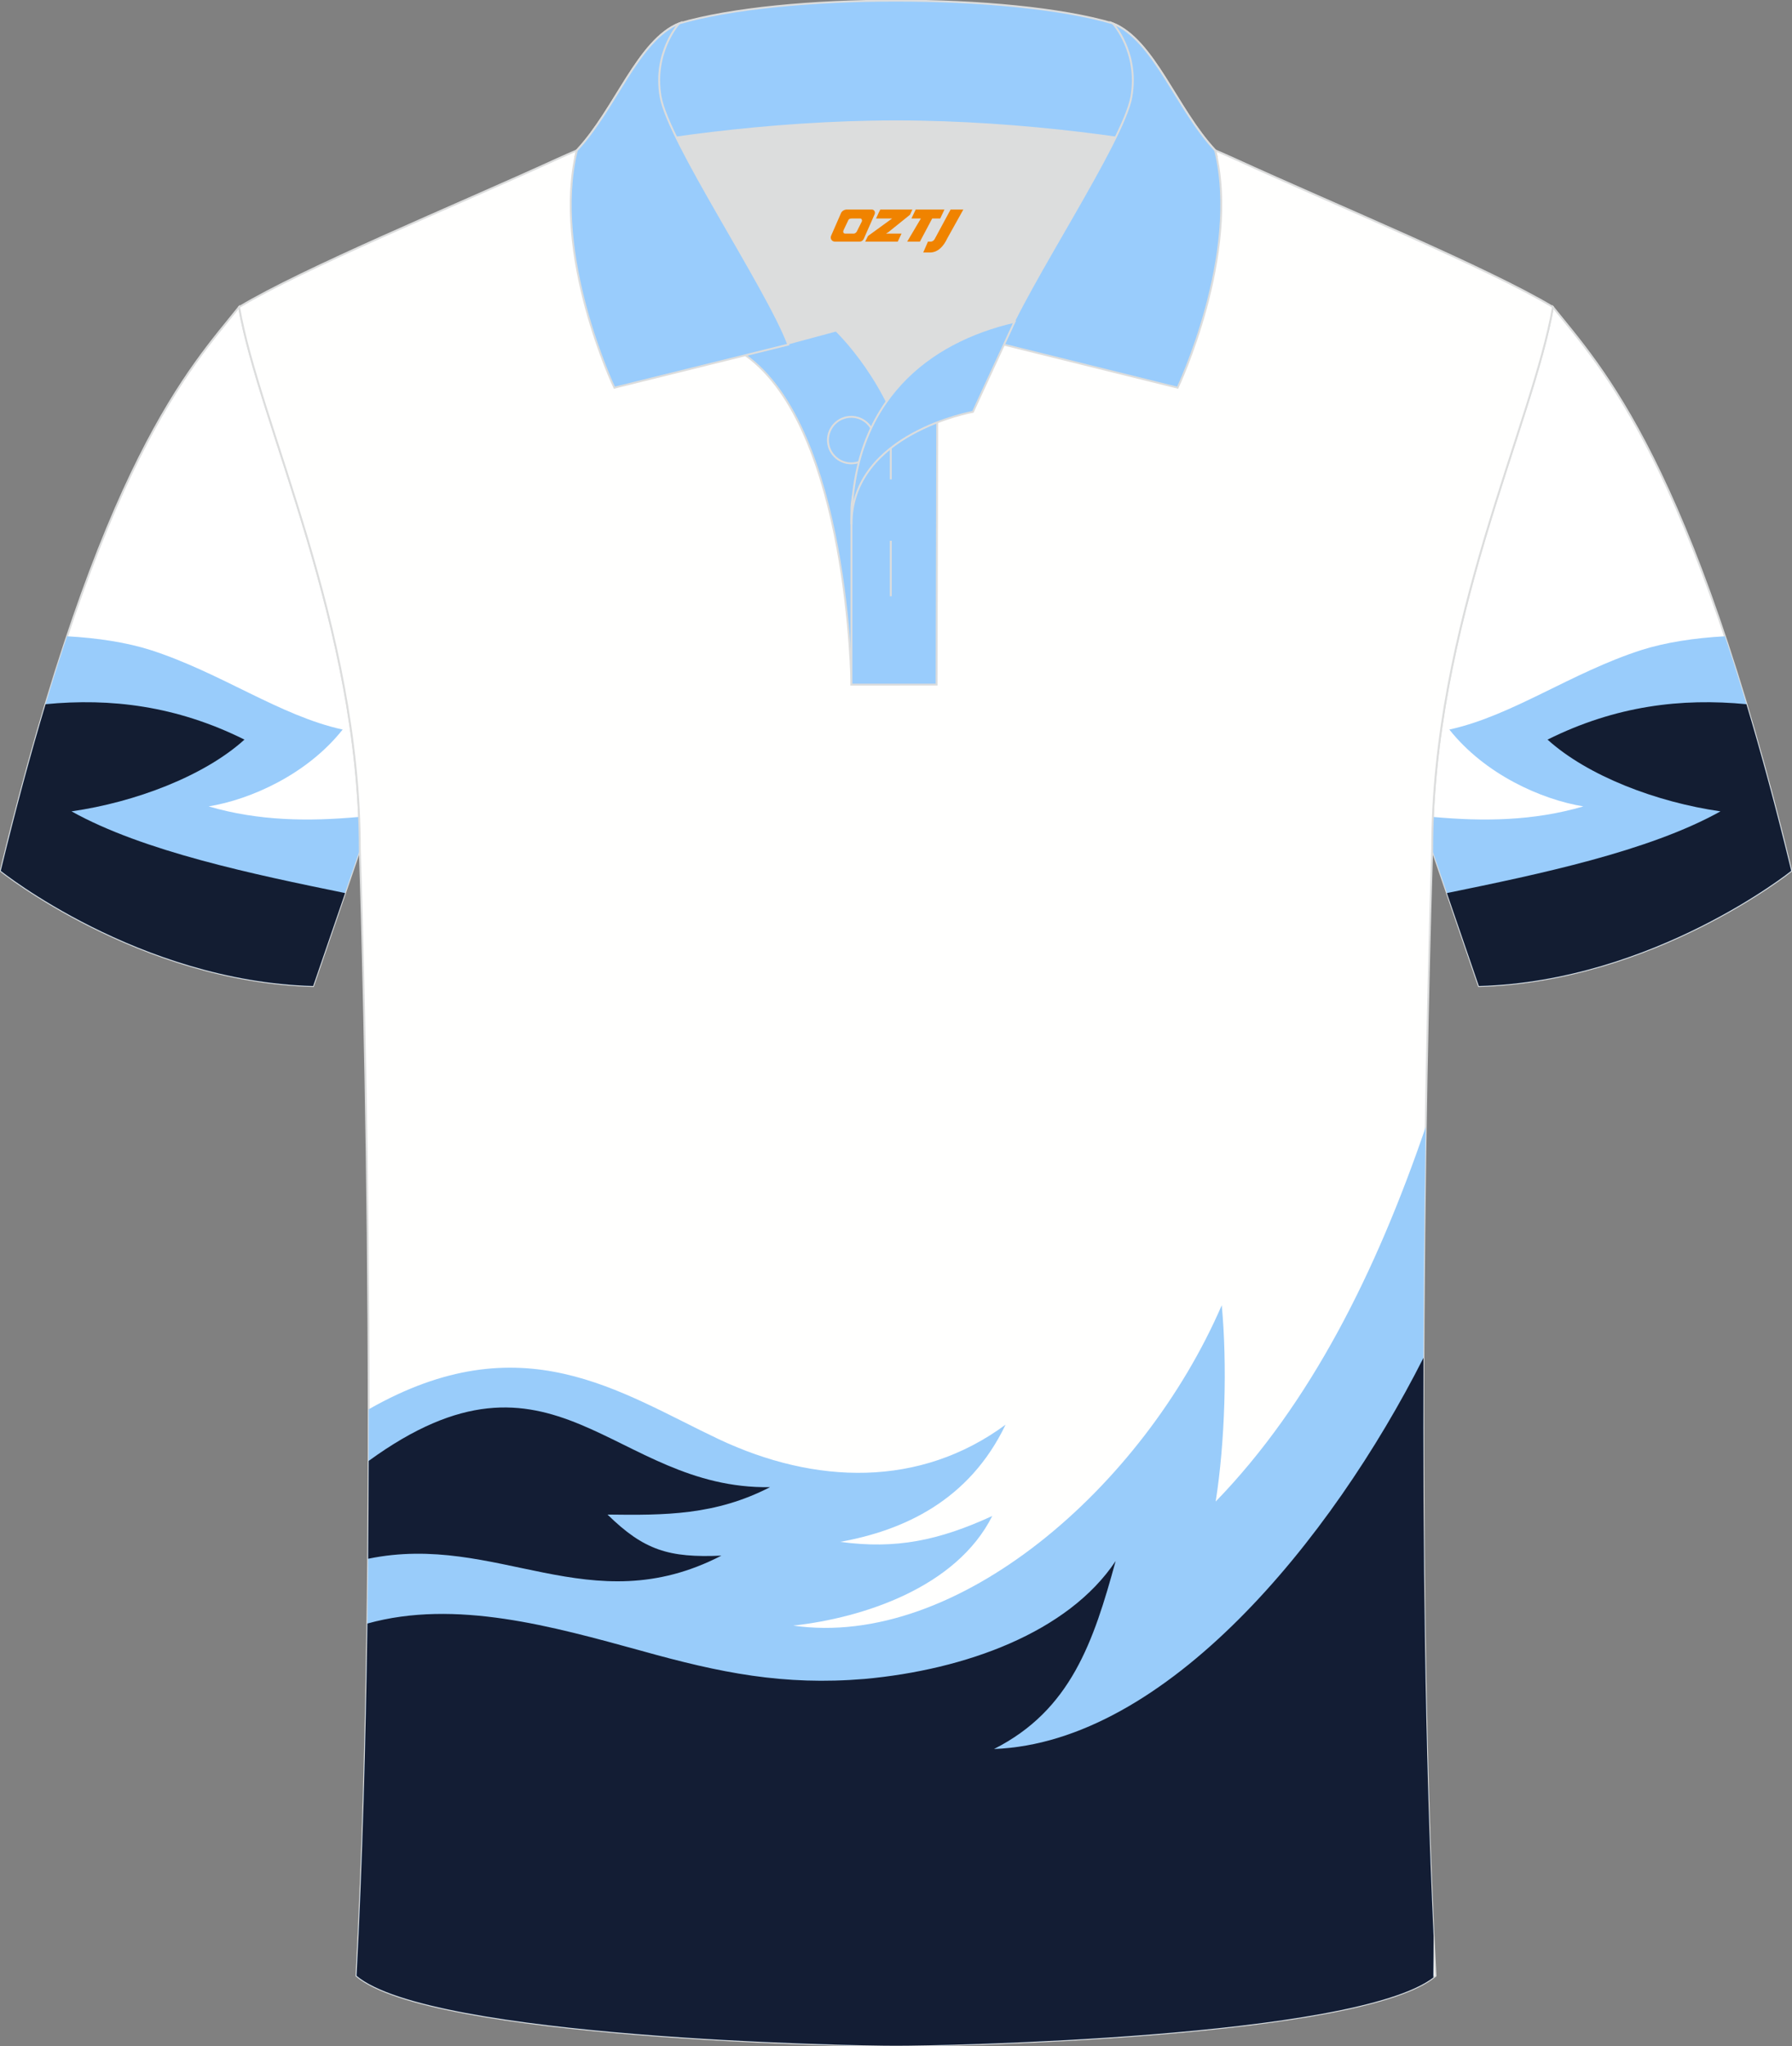 <?xml version="1.0" encoding="utf-8"?>
<!-- Generator: Adobe Illustrator 18.0.0, SVG Export Plug-In . SVG Version: 6.00 Build 0)  -->
<!DOCTYPE svg PUBLIC "-//W3C//DTD SVG 1.1//EN" "http://www.w3.org/Graphics/SVG/1.1/DTD/svg11.dtd">
<svg xmlns:x="http://ns.adobe.com/Extensibility/1.0/" xmlns:i="http://ns.adobe.com/AdobeIllustrator/10.0/" xmlns:graph="http://ns.adobe.com/Graphs/1.0/" xmlns="http://www.w3.org/2000/svg" xmlns:xlink="http://www.w3.org/1999/xlink" xmlns:a="http://ns.adobe.com/AdobeSVGViewerExtensions/3.0/" version="1.1" id="图层_1" x="0px" y="0px" width="379.8px" height="433.5px" viewBox="0 0 379.8 433.5" enable-background="new 0 0 379.8 433.5" xml:space="preserve">
<rect x="0" y="0" width="379.8" height="433.5" fill="#808080" stroke="none"/>
<g>
	
		<path fill-rule="evenodd" clip-rule="evenodd" fill="#FFFFFF" stroke="#DCDDDD" stroke-width="0.4" stroke-miterlimit="22.926" d="   M50.67,65.04C40.43,77.84,21.31,97.46,0.15,184.48c0,0,29.19,23.38,66.21,24.4c0,0,7.16-20.82,9.9-28.84v0   C76.26,132.26,54.95,89.8,50.67,65.04z"/>
	<g>
		<path fill-rule="evenodd" clip-rule="evenodd" fill="#99CCFB" d="M14.21,134.79c6.52,0.36,12.6,1.3,17.66,2.9    c14.95,4.8,27.4,13.94,40.75,16.86c-7.54,9.51-19.48,14.81-28.4,16.28c10.62,3.1,21.18,3.21,31.88,2.23    c0.1,2.32,0.15,4.65,0.15,6.99v0c-2.73,8.02-9.9,28.84-9.9,28.84c-37.03-1.02-66.21-24.4-66.21-24.4    C4.97,164.65,9.68,148.33,14.21,134.79z"/>
		<path fill-rule="evenodd" clip-rule="evenodd" fill="#131D32" d="M9.66,149.18c13.74-1.33,27.71,0.31,42.15,7.5    c-8.52,7.71-23.12,13.26-36.65,15.2c15.19,8.48,38.59,13.34,57.98,17.31c-3.09,9.01-6.77,19.69-6.77,19.69    c-37.03-1.02-66.21-24.4-66.21-24.4C3.38,171.22,6.55,159.53,9.66,149.18z"/>
	</g>
	
		<path fill-rule="evenodd" clip-rule="evenodd" fill="#FFFFFF" stroke="#DCDDDD" stroke-width="0.4" stroke-miterlimit="22.926" d="   M329.13,65.04c10.24,12.8,29.36,32.42,50.52,119.44c0,0-29.19,23.38-66.21,24.4c0,0-7.16-20.82-9.9-28.84v0   C303.54,132.26,324.85,89.8,329.13,65.04z"/>
	<g>
		<path fill-rule="evenodd" clip-rule="evenodd" fill="#99CCFB" d="M365.59,134.79c-6.52,0.36-12.6,1.3-17.66,2.9    c-14.95,4.8-27.4,13.94-40.75,16.86c7.55,9.51,19.48,14.81,28.4,16.28c-10.62,3.1-21.17,3.21-31.88,2.23    c-0.1,2.32-0.15,4.65-0.15,6.99v0c2.73,8.02,9.9,28.84,9.9,28.84c37.03-1.02,66.21-24.4,66.21-24.4    C374.83,164.65,370.12,148.33,365.59,134.79z"/>
		<path fill-rule="evenodd" clip-rule="evenodd" fill="#131D32" d="M370.14,149.18c-13.74-1.33-27.71,0.31-42.15,7.5    c8.52,7.71,23.12,13.26,36.65,15.2c-15.19,8.48-38.59,13.34-57.98,17.31c3.09,9.01,6.77,19.69,6.77,19.69    c37.03-1.02,66.21-24.4,66.21-24.4C376.42,171.22,373.25,159.53,370.14,149.18z"/>
	</g>
	
		<path fill-rule="evenodd" clip-rule="evenodd" fill="#FFFFFE" stroke="#DCDDDD" stroke-width="0.4" stroke-miterlimit="22.926" d="   M303.54,180.05c0,0-4.68,137.15,0.7,238.51c-15.6,13.15-104.62,14.85-114.34,14.82c-9.72,0.03-98.74-1.67-114.34-14.82   c5.38-101.36,0.7-238.51,0.7-238.51c0-47.79-21.31-90.25-25.59-115c13.68-8.25,45.44-21.32,67.38-31.34   c5.84-2.66,10.73-4.57,15.09-5.94l113.56-0.02c4.33,1.37,9.2,3.29,15.06,5.95c21.95,10.02,53.7,23.09,67.38,31.34   C324.85,89.8,303.54,132.26,303.54,180.05z"/>
	<g>
		<path fill-rule="evenodd" clip-rule="evenodd" fill="#99CCFA" d="M78.14,298.55c32.49-18.53,53.13-3.63,74.17,6.32    c20.5,9.67,42.65,10.32,60.81-3.06c-7.73,16.13-21.68,22.41-35.04,24.82c11.84,1.62,20.98-0.32,32.22-5.48    c-7.61,15.16-27.42,21.6-42.18,23.22c34.68,5,74.17-29.35,90.82-67.87c1.18,12.57,0.7,29.01-1.29,41.59    c20.13-20.74,34.04-48.69,44.52-79.36c-0.75,46.89-1.04,114.03,1.66,171.52l-0.05,8.66c-13.98,10.68-76.98,13.62-103.22,14.29    H180.9h-1.66c-26.53-0.68-90.66-3.67-103.68-14.64C77.57,380.55,78.18,337.51,78.14,298.55z"/>
		<path fill-rule="evenodd" clip-rule="evenodd" fill="#131D34" d="M78.14,309.48c39.33-28.62,51.74,6.12,85.07,5.56    c-11.61,5.97-22.27,5.97-34.45,5.81c7.73,7.57,13,9.19,24.14,8.7c-27.87,14.39-47.56-4.99-74.87,0.66    C78.08,323.22,78.12,316.3,78.14,309.48z"/>
		<path fill-rule="evenodd" clip-rule="evenodd" fill="#131D34" d="M77.87,343.93c18.71-5.2,39.24,0.62,58.04,5.77    c16.75,4.68,30.11,7.41,47.34,5.97c21.33-1.94,43.12-9.84,53.2-24.98c-4.68,17.09-9.5,31.6-25.78,39.82    c36.48-1.37,71.48-44.26,91.03-82.88c-0.15,38.91,0.29,82.96,2.14,122.48l-0.05,8.81c-16.8,12.82-104.24,14.48-113.88,14.45    c-9.72,0.03-98.74-1.67-114.34-14.82C76.81,394.9,77.52,369.29,77.87,343.93z"/>
	</g>
	<g>
		<path fill-rule="evenodd" clip-rule="evenodd" fill="#DCDDDD" d="M187.92,85.04c6.44-9.11,16.35-14.37,26.94-16.84    c5.24-10.64,16.08-27.82,21.62-39.15c-26.77-6.51-66.39-6.51-93.16,0c6.42,13.14,20,34.17,23.66,43.71l10.22-2.75    C177.2,70.02,183.2,75.69,187.92,85.04z"/>
		
			<path fill-rule="evenodd" clip-rule="evenodd" fill="#99CCFC" stroke="#DCDDDD" stroke-width="0.4" stroke-miterlimit="22.926" d="    M157.94,75.21l19.26-5.19c0,0,11.75,11.1,15.3,27.84c3.55,16.74-1.86,47.18-1.86,47.18h-10.18    C180.46,145.03,179.93,90.78,157.94,75.21z"/>
		
			<path fill-rule="evenodd" clip-rule="evenodd" fill="#99CCFC" stroke="#DCDDDD" stroke-width="0.4" stroke-miterlimit="22.926" d="    M180.46,107.49v37.54h18.04l0.14-60.77C189.8,87.17,180.96,98.7,180.46,107.49z"/>
		
			<path fill-rule="evenodd" clip-rule="evenodd" fill="#99CCFC" stroke="#DCDDDD" stroke-width="0.4" stroke-miterlimit="22.926" d="    M121.99,33.04c13.38-3.26,40.91-7.33,67.92-7.33c27,0,54.53,4.07,67.92,7.33l-0.28-1.2c-8.23-8.78-12.93-23.33-21.69-26.89    c-10.94-3.22-28.44-4.82-45.95-4.82c-17.5,0-35.01,1.61-45.95,4.82c-8.77,3.57-13.47,18.11-21.69,26.89L121.99,33.04z"/>
		
			<path fill-rule="evenodd" clip-rule="evenodd" fill="#99CCFC" stroke="#DCDDDD" stroke-width="0.4" stroke-miterlimit="22.926" d="    M143.95,4.95c0,0-5.58,6.05-3.94,15.54c1.63,9.49,22.57,40.53,27.06,52.51l-36.86,9.13c0,0-13.39-28.22-7.95-50.28    C130.49,23.06,135.19,8.52,143.95,4.95z"/>
		
			<path fill-rule="evenodd" clip-rule="evenodd" fill="#99CCFC" stroke="#DCDDDD" stroke-width="0.4" stroke-miterlimit="22.926" d="    M235.85,4.95c0,0,5.58,6.05,3.94,15.54c-1.63,9.49-22.57,40.53-27.06,52.51l36.86,9.13c0,0,13.39-28.22,7.95-50.28    C249.32,23.06,244.62,8.52,235.85,4.95z"/>
		<path fill-rule="evenodd" clip-rule="evenodd" fill="none" stroke="#DCDDDD" stroke-width="0.4" stroke-miterlimit="22.926" d="    M180.41,98.16c2.72,0,4.93-2.21,4.93-4.93c0-2.72-2.21-4.93-4.93-4.93c-2.72,0-4.93,2.21-4.93,4.93    C175.48,95.95,177.7,98.16,180.41,98.16z"/>
		
			<line fill-rule="evenodd" clip-rule="evenodd" fill="none" stroke="#DCDDDD" stroke-width="0.4" stroke-miterlimit="22.926" x1="188.8" y1="114.56" x2="188.8" y2="126.31"/>
		
			<line fill-rule="evenodd" clip-rule="evenodd" fill="none" stroke="#DCDDDD" stroke-width="0.4" stroke-miterlimit="22.926" x1="188.8" y1="89.8" x2="188.8" y2="101.55"/>
		
			<path fill-rule="evenodd" clip-rule="evenodd" fill="#99CCFC" stroke="#DCDDDD" stroke-width="0.4" stroke-miterlimit="22.926" d="    M215.02,68.17l-8.81,19.07c0,0-25.75,4.58-25.75,23.82C180.46,84.88,196.75,72.37,215.02,68.17z"/>
		
	</g>
</g>
<g>
	<path fill="#F08300" d="M201.47,44.39l-3.4,6.3c-0.2,0.3-0.5,0.5-0.8,0.5h-0.6l-1,2.3h1.2c2,0.1,3.2-1.5,3.9-3L204.17,44.39h-2.5L201.47,44.39z"/>
	<polygon fill="#F08300" points="194.27,44.39 ,200.17,44.39 ,199.27,46.29 ,197.57,46.29 ,194.97,51.19 ,192.27,51.19 ,195.17,46.29 ,193.17,46.29 ,194.07,44.39"/>
	<polygon fill="#F08300" points="188.27,49.49 ,187.77,49.49 ,188.27,49.19 ,192.87,45.49 ,193.37,44.39 ,186.57,44.39 ,186.27,44.99 ,185.67,46.29 ,188.47,46.29 ,189.07,46.29 ,183.97,49.99    ,183.37,51.19 ,189.97,51.19 ,190.27,51.19 ,191.07,49.49"/>
	<path fill="#F08300" d="M184.77,44.39H179.47C178.97,44.39,178.47,44.69,178.27,45.09L176.17,49.89C175.87,50.49,176.27,51.19,176.97,51.19h5.2c0.4,0,0.7-0.2,0.9-0.6L185.37,45.39C185.57,44.89,185.27,44.39,184.77,44.39z M182.67,46.89L181.57,49.09C181.37,49.39,181.07,49.49,180.97,49.49l-1.8,0C178.97,49.49,178.57,49.39,178.77,48.79l1-2.1c0.1-0.3,0.4-0.4,0.7-0.4h1.9   C182.57,46.29,182.77,46.59,182.67,46.89z"/>
</g>
</svg>